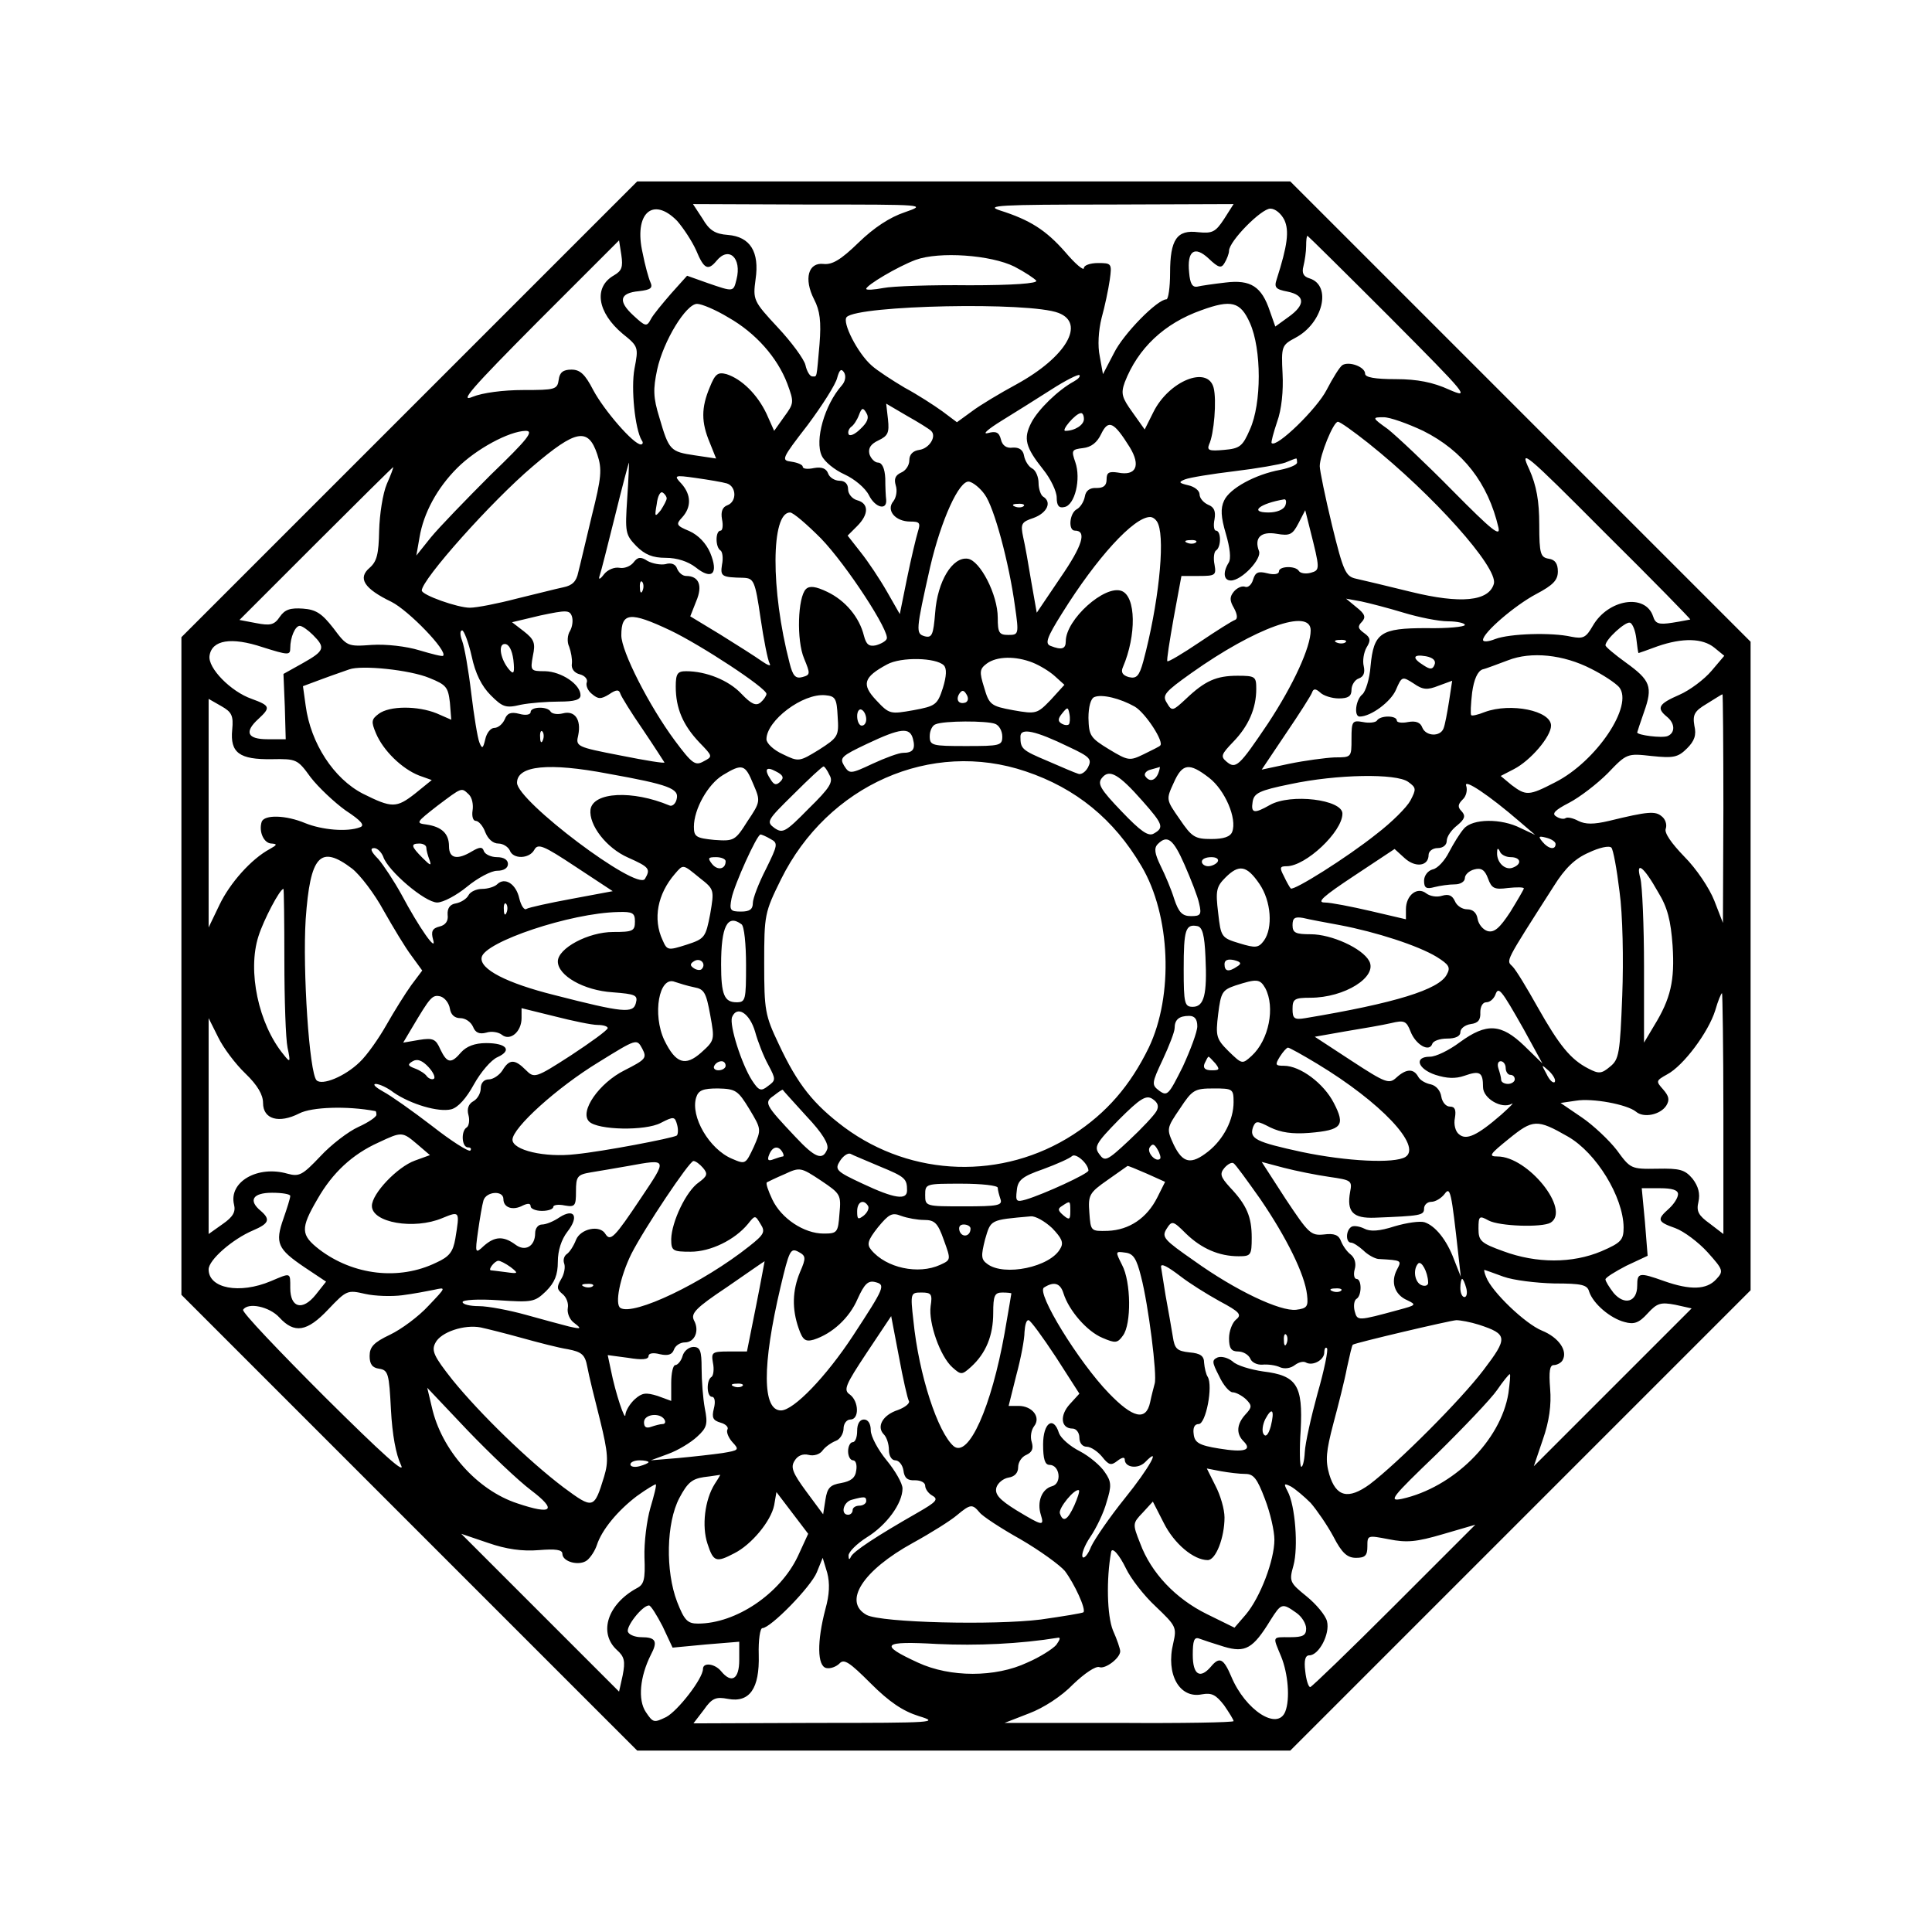 <?xml version="1.0" encoding="UTF-8" standalone="yes"?>
<svg version="1.0" xmlns="http://www.w3.org/2000/svg" width="100mm" height="100mm" viewBox="0 0 426 426" preserveAspectRatio="xMidYMid meet">
  <g transform="translate(0,426) scale(0.1,-0.1)" fill="#000000" stroke="none">
    <path d="M902 3357 l-502 -502 0 -725 0 -725 503 -503 502 -502 720 0 720 0
508 508 507 507 0 715 0 715 -508 508 -507 507 -720 0 -720 0 -503 -503z
m1093 435 c-33 -11 -68 -34 -102 -67 -39 -38 -58 -49 -77 -47 -34 4 -44 -33
-21 -78 13 -25 16 -49 12 -99 -7 -78 -5 -71 -16 -71 -5 0 -12 11 -15 25 -3 13
-31 51 -61 83 -54 58 -55 61 -49 106 9 61 -12 94 -61 98 -28 2 -41 10 -56 36
l-21 32 259 -1 c254 0 257 0 208 -17z m704 -15 c-19 -29 -26 -32 -57 -29 -47
6 -62 -16 -62 -90 0 -32 -4 -58 -8 -58 -20 0 -95 -76 -116 -119 l-24 -46 -7
39 c-5 23 -3 57 4 85 7 25 15 63 18 84 5 36 4 37 -26 37 -17 0 -31 -5 -31 -11
0 -7 -19 9 -41 35 -43 49 -78 71 -144 92 -34 11 -1 13 238 13 l277 1 -21 -33z
m-1206 -4 c14 -16 33 -45 42 -65 17 -41 26 -46 45 -23 27 33 56 6 44 -41 -7
-28 -6 -28 -64 -8 l-45 16 -35 -39 c-19 -22 -40 -47 -45 -57 -9 -17 -12 -16
-38 8 -35 32 -31 50 12 54 26 3 31 7 25 20 -4 9 -12 38 -17 64 -20 87 22 126
76 71z m1339 2 c11 -24 7 -56 -17 -131 -6 -18 -2 -22 24 -27 39 -8 40 -29 2
-56 l-29 -21 -12 34 c-18 54 -42 70 -98 63 -26 -3 -54 -7 -62 -9 -11 -2 -16 7
-18 31 -5 48 12 60 43 31 22 -21 28 -22 35 -10 5 8 10 21 10 27 0 21 71 93 91
93 11 0 24 -11 31 -25z m233 -215 c171 -172 178 -180 130 -159 -35 16 -70 23
-117 23 -47 0 -68 4 -68 12 0 15 -35 28 -50 19 -6 -4 -21 -28 -35 -55 -21 -41
-110 -128 -121 -117 -2 1 4 23 12 47 10 27 14 69 12 106 -3 60 -2 63 28 79 61
32 81 115 32 131 -14 4 -18 12 -14 27 3 12 6 32 6 45 0 12 1 22 3 22 1 0 83
-81 182 -180z m-1711 93 c-46 -26 -37 -82 19 -129 35 -28 35 -30 26 -77 -8
-43 1 -133 16 -158 4 -5 2 -9 -2 -9 -16 0 -81 75 -105 120 -18 35 -29 45 -48
45 -18 0 -26 -6 -28 -22 -3 -22 -8 -23 -78 -23 -44 0 -90 -6 -112 -15 -30 -13
-3 18 143 165 l180 180 5 -32 c4 -27 1 -35 -16 -45z m883 19 c23 -12 44 -26
48 -31 3 -6 -52 -10 -147 -10 -84 1 -170 -2 -190 -6 -21 -4 -38 -5 -38 -2 0 8
69 49 109 64 52 19 166 11 218 -15z m-631 -112 c60 -34 108 -88 130 -146 15
-41 15 -43 -7 -73 l-22 -31 -17 38 c-20 42 -54 76 -88 87 -19 5 -25 1 -37 -29
-19 -45 -19 -77 0 -122 l14 -35 -47 7 c-54 8 -57 11 -78 83 -14 45 -14 63 -5
106 14 64 64 145 88 145 10 0 41 -13 69 -30z m728 10 c60 -23 17 -97 -92 -157
-37 -20 -82 -47 -99 -60 l-33 -24 -32 24 c-18 13 -55 37 -83 52 -27 16 -61 38
-73 49 -31 27 -66 96 -55 107 26 26 403 34 467 9z m422 -22 c26 -58 26 -178 0
-235 -16 -37 -22 -42 -57 -45 -33 -3 -38 -1 -33 12 11 23 17 98 10 125 -13 50
-99 15 -133 -54 l-19 -38 -27 38 c-23 32 -26 41 -17 66 29 75 87 130 169 159
66 24 86 19 107 -28z m-900 -138 c-38 -43 -60 -121 -44 -155 6 -13 28 -31 50
-41 22 -10 46 -30 54 -46 14 -28 40 -34 38 -10 -1 7 -2 28 -2 47 -1 22 -7 35
-16 35 -7 0 -16 9 -19 19 -3 13 3 22 20 30 21 10 24 17 21 46 l-4 35 46 -27
c25 -14 49 -29 53 -33 13 -12 -4 -39 -26 -42 -14 -2 -22 -10 -22 -23 0 -11 -8
-23 -18 -27 -13 -6 -16 -14 -12 -28 4 -12 1 -27 -5 -35 -17 -20 4 -45 37 -45
21 0 23 -3 17 -22 -4 -13 -15 -59 -24 -103 l-16 -79 -28 49 c-16 28 -42 67
-58 87 l-29 37 21 21 c26 26 26 50 0 57 -11 3 -20 14 -20 24 0 12 -7 19 -19
19 -10 0 -22 7 -25 16 -4 11 -14 15 -31 12 -14 -3 -25 -2 -25 3 0 4 -11 9 -25
11 -23 3 -22 6 36 81 32 43 62 90 65 104 5 18 9 21 15 12 5 -8 3 -20 -5 -29z
m512 9 c-35 -19 -79 -62 -94 -91 -18 -35 -13 -54 26 -103 17 -21 30 -49 30
-62 0 -18 5 -24 17 -21 23 4 37 62 24 99 -9 26 -8 28 17 31 18 2 31 12 40 31
16 33 28 27 63 -29 25 -41 14 -64 -26 -56 -20 3 -25 0 -25 -15 0 -14 -7 -19
-22 -19 -15 1 -24 -6 -26 -19 -2 -11 -10 -24 -18 -28 -16 -9 -19 -47 -4 -47
27 0 17 -33 -32 -104 l-52 -77 -12 68 c-6 37 -14 82 -18 99 -6 29 -4 33 23 42
30 11 41 35 21 47 -5 3 -10 17 -10 30 0 13 -6 28 -14 32 -8 4 -16 17 -18 28
-2 13 -11 19 -25 18 -14 -2 -23 5 -26 18 -4 16 -11 19 -29 14 -13 -3 1 9 30
27 29 18 79 49 110 69 31 20 59 34 62 32 3 -3 -3 -9 -12 -14z m-471 -105 c-12
-12 -24 -17 -26 -11 -2 5 1 12 6 16 5 3 13 15 17 26 6 16 9 17 16 5 7 -11 3
-21 -13 -36z m493 22 c0 -13 -20 -26 -41 -26 -10 0 22 38 34 39 4 1 7 -5 7
-13z m748 -26 c88 -44 143 -115 166 -213 5 -22 -14 -7 -101 81 -59 60 -124
121 -143 136 -35 25 -35 26 -9 26 14 0 53 -14 87 -30z m-121 -27 c143 -114
286 -274 277 -310 -11 -39 -73 -45 -183 -18 -53 13 -107 26 -121 29 -23 5 -28
16 -53 118 -15 62 -27 121 -27 130 0 24 30 98 40 98 5 0 34 -21 67 -47z
m-1935 -70 c-54 -54 -114 -116 -132 -138 l-32 -40 7 40 c9 54 39 109 83 153
42 42 114 81 151 82 19 0 5 -18 -77 -97z m235 45 c11 -33 9 -51 -12 -135 -13
-54 -26 -110 -30 -125 -4 -20 -13 -29 -33 -33 -15 -3 -61 -15 -103 -25 -42
-11 -88 -20 -103 -20 -27 0 -106 28 -106 38 0 24 153 196 245 274 95 81 122
86 142 26z m2410 -364 c-1 0 -19 -4 -39 -7 -31 -5 -38 -2 -43 14 -17 51 -99
38 -133 -21 -15 -26 -21 -29 -47 -24 -44 10 -136 7 -168 -5 -15 -6 -27 -7 -27
-2 0 16 70 76 117 101 38 20 48 31 48 50 0 17 -6 26 -20 28 -18 3 -21 10 -21
75 0 52 -6 86 -22 122 -22 47 -12 40 167 -140 105 -104 189 -190 188 -191z
m-867 346 c0 -5 -17 -12 -37 -16 -55 -10 -112 -41 -124 -68 -8 -17 -7 -36 4
-73 9 -31 12 -55 6 -64 -13 -21 -11 -39 5 -39 24 0 69 48 62 65 -11 29 4 44
39 38 29 -5 35 -2 48 23 l15 29 10 -40 c23 -91 23 -92 2 -98 -11 -3 -23 -1
-26 4 -7 12 -44 11 -44 -1 0 -6 -11 -8 -26 -4 -20 5 -26 2 -31 -14 -3 -11 -11
-18 -17 -16 -7 3 -18 -2 -25 -10 -10 -12 -10 -20 0 -37 8 -15 8 -24 2 -26 -6
-2 -41 -24 -78 -49 -37 -25 -69 -44 -71 -42 -2 2 5 45 14 96 l17 92 39 0 c36
0 38 2 34 25 -3 14 -1 28 3 31 12 7 12 44 0 44 -4 0 -6 11 -3 25 3 18 -1 27
-14 32 -11 5 -19 15 -19 23 0 8 -11 17 -25 20 -21 5 -22 7 -7 13 10 4 59 12
109 18 50 6 101 15 112 19 12 5 22 9 24 9 1 1 2 -3 2 -9z m-1477 -79 c-5 -75
-4 -80 20 -105 19 -19 36 -26 65 -26 25 0 49 -8 66 -21 36 -29 51 -14 32 32
-9 21 -26 39 -46 48 -29 12 -30 15 -16 30 21 23 20 50 -1 74 -18 19 -17 20 32
13 28 -4 58 -9 68 -12 21 -7 22 -40 1 -48 -11 -4 -15 -14 -12 -31 3 -14 1 -25
-3 -25 -12 0 -12 -37 0 -44 4 -3 6 -17 3 -31 -4 -26 -1 -28 47 -29 23 -1 26
-6 38 -89 7 -48 16 -93 20 -100 4 -7 -4 -4 -17 5 -14 10 -55 36 -92 59 l-66
40 13 33 c15 35 6 56 -22 56 -8 0 -16 7 -20 16 -3 10 -13 14 -26 10 -10 -2
-28 1 -39 7 -15 10 -22 9 -31 -3 -7 -9 -21 -14 -31 -12 -11 2 -26 -4 -34 -14
-9 -12 -13 -13 -10 -4 3 8 18 68 34 132 16 65 30 118 31 118 0 0 -1 -36 -4
-79z m-530 32 c-9 -21 -16 -67 -17 -103 -1 -52 -5 -68 -21 -82 -27 -23 -12
-46 48 -75 38 -19 125 -109 114 -119 -2 -2 -25 4 -52 12 -29 9 -74 14 -105 12
-54 -4 -55 -3 -85 37 -25 32 -38 41 -67 43 -28 2 -40 -2 -51 -18 -12 -18 -21
-20 -52 -14 l-37 7 168 168 c93 93 170 169 171 169 1 0 -5 -17 -14 -37z m1318
-23 c21 -28 54 -151 67 -247 9 -62 8 -63 -15 -63 -20 0 -23 5 -23 38 0 51 -39
126 -66 130 -34 5 -67 -50 -72 -119 -4 -49 -7 -56 -23 -52 -20 6 -20 11 12
153 24 103 64 192 86 188 9 -2 24 -14 34 -28z m-701 -9 c0 -4 -6 -15 -13 -26
-13 -16 -14 -15 -9 13 2 18 8 29 13 26 5 -3 9 -9 9 -13z m1364 -16 c-4 -9 -19
-15 -37 -15 -44 0 -19 20 35 29 4 0 5 -6 2 -14z m-577 -1 c-3 -3 -12 -4 -19
-1 -8 3 -5 6 6 6 11 1 17 -2 13 -5z m-447 -71 c57 -59 154 -208 145 -222 -2
-5 -13 -11 -24 -14 -15 -3 -21 2 -26 21 -10 41 -41 78 -81 97 -25 12 -39 14
-47 6 -18 -18 -21 -113 -4 -153 14 -34 14 -36 -4 -41 -15 -4 -21 3 -28 31 -42
162 -41 332 1 332 7 0 37 -26 68 -57z m744 31 c15 -39 0 -179 -33 -302 -9 -33
-15 -39 -32 -35 -14 4 -18 11 -13 22 30 70 29 156 -3 168 -37 14 -123 -63
-123 -111 0 -17 -9 -20 -34 -10 -12 5 -8 18 26 72 76 122 158 212 194 212 7 0
15 -7 18 -16z m83 -40 c-3 -3 -12 -4 -19 -1 -8 3 -5 6 6 6 11 1 17 -2 13 -5z
m-1220 -106 c-3 -8 -6 -5 -6 6 -1 11 2 17 5 13 3 -3 4 -12 1 -19z m1678 -49
c33 -10 77 -19 98 -19 20 0 37 -4 37 -8 0 -4 -38 -8 -85 -7 -101 0 -116 -10
-123 -84 -2 -28 -11 -56 -18 -62 -15 -12 -19 -49 -6 -49 25 0 69 33 80 59 13
30 14 30 39 14 20 -14 30 -15 55 -5 l30 11 -7 -46 c-4 -25 -9 -52 -12 -59 -7
-19 -39 -18 -47 2 -4 11 -14 15 -31 12 -14 -3 -25 -1 -25 3 0 12 -37 12 -44 0
-3 -4 -17 -6 -31 -3 -23 4 -25 2 -25 -37 0 -41 0 -41 -37 -41 -21 -1 -66 -7
-100 -14 l-61 -13 53 79 c30 44 56 85 58 91 3 9 8 9 18 0 7 -7 26 -13 41 -13
21 0 28 5 28 19 0 10 7 22 16 25 11 4 14 13 11 27 -3 12 0 30 6 41 10 16 9 22
-5 32 -14 10 -15 15 -5 25 9 10 7 17 -12 32 l-23 19 33 -6 c19 -4 61 -15 94
-25z m-1838 -40 c-6 -9 -7 -25 -2 -35 4 -11 7 -27 6 -37 -2 -11 5 -21 18 -24
11 -3 17 -11 15 -17 -3 -7 2 -19 11 -26 14 -12 20 -12 38 -1 16 11 22 11 25 1
2 -6 24 -42 49 -78 25 -37 46 -70 48 -73 2 -3 -41 4 -96 15 -98 19 -100 20
-94 45 7 35 -8 55 -34 48 -12 -3 -24 -1 -27 4 -7 12 -44 11 -44 -1 0 -6 -11
-8 -25 -4 -19 5 -27 1 -32 -12 -5 -11 -15 -19 -23 -19 -8 0 -17 -11 -20 -25
-5 -21 -7 -22 -13 -7 -4 10 -12 59 -18 109 -6 51 -15 102 -20 115 -5 13 -5 23
0 23 4 0 14 -26 21 -57 8 -38 22 -66 42 -86 26 -26 33 -29 66 -21 20 4 58 7
85 7 34 0 47 4 47 14 0 24 -42 52 -78 53 -32 0 -33 1 -27 34 6 28 3 36 -20 54
l-26 20 63 15 c57 12 64 12 69 -2 3 -9 1 -23 -4 -32z m221 1 c67 -32 212 -127
212 -140 0 -4 -6 -13 -13 -19 -10 -8 -20 -4 -42 19 -28 30 -78 50 -122 50 -19
0 -23 -5 -23 -34 0 -48 16 -85 52 -123 30 -31 30 -31 9 -42 -18 -10 -25 -5
-63 46 -57 77 -118 197 -118 232 0 51 19 53 108 11z m1412 0 c0 -37 -38 -120
-94 -205 -64 -95 -71 -102 -92 -84 -13 11 -11 16 15 43 34 35 51 74 51 117 0
27 -2 29 -41 29 -47 0 -72 -11 -114 -51 -29 -27 -31 -28 -42 -9 -11 17 -5 24
54 66 141 100 263 144 263 94z m718 -18 c2 -18 4 -32 5 -32 1 0 20 7 42 15 55
19 99 18 125 -3 l22 -18 -28 -33 c-16 -19 -48 -43 -71 -53 -46 -20 -51 -29
-28 -48 19 -15 19 -36 2 -43 -12 -5 -67 2 -67 8 0 1 7 22 15 45 20 56 14 70
-40 109 -25 18 -45 35 -45 38 0 13 44 53 54 50 6 -2 12 -18 14 -35z m-2918 8
c28 -28 26 -35 -22 -62 l-43 -24 3 -72 2 -72 -40 0 c-45 0 -52 16 -20 45 27
25 26 29 -15 44 -46 16 -97 68 -93 95 5 35 48 42 117 19 57 -18 61 -18 61 -2
0 24 11 49 21 49 5 0 18 -9 29 -20z m2277 -16 c-3 -3 -12 -4 -19 -1 -8 3 -5 6
6 6 11 1 17 -2 13 -5z m-1835 -39 c3 -28 1 -33 -8 -23 -20 22 -27 58 -11 58 9
0 16 -13 19 -35z m2031 -11 c-4 -10 -9 -11 -24 -1 -26 16 -24 25 5 20 16 -3
23 -10 19 -19z m346 -9 c26 -13 53 -31 61 -40 33 -40 -50 -164 -141 -210 -58
-30 -64 -30 -96 -6 l-24 20 29 15 c37 19 82 72 82 96 0 33 -89 51 -146 30 -15
-6 -28 -9 -30 -7 -2 2 -1 24 2 50 4 29 12 47 23 51 9 2 34 12 56 20 51 20 122
13 184 -19z m-1428 8 c7 -7 6 -24 -2 -50 -12 -37 -16 -40 -65 -49 -51 -9 -53
-9 -82 22 -33 35 -28 51 24 79 31 17 108 15 125 -2z m196 6 c15 -6 37 -19 49
-30 l21 -19 -30 -33 c-30 -31 -32 -32 -83 -23 -49 9 -53 12 -64 50 -11 35 -10
41 6 53 22 16 63 17 101 2z m-1330 -34 c37 -15 41 -20 45 -54 l3 -38 -32 14
c-42 17 -104 17 -128 -1 -16 -12 -17 -17 -6 -43 16 -38 57 -78 95 -93 l28 -10
-37 -30 c-41 -32 -51 -32 -115 0 -64 33 -115 111 -126 194 l-6 43 43 16 c24 9
51 18 59 21 27 10 134 -1 177 -19z m1182 -54 c-15 -5 -22 6 -14 19 6 9 10 9
16 -1 5 -8 4 -15 -2 -18z m-282 -31 c3 -43 1 -46 -41 -73 -44 -27 -45 -27 -80
-10 -20 9 -36 24 -36 33 0 41 80 102 130 97 22 -2 25 -7 27 -47z m655 22 c24
-14 66 -79 56 -86 -1 -2 -18 -10 -36 -19 -31 -15 -34 -15 -77 11 -41 25 -44
30 -45 69 0 24 5 43 13 46 17 7 57 -3 89 -21z m1298 -224 l-1 -253 -19 49
c-11 28 -40 71 -66 97 -29 30 -45 53 -41 62 3 9 -1 21 -9 27 -14 12 -30 11
-116 -10 -34 -8 -52 -8 -68 0 -11 6 -24 9 -28 6 -4 -3 -14 -1 -21 4 -10 6 -2
14 29 30 23 12 61 41 85 65 42 44 43 44 97 38 48 -5 58 -3 78 17 16 16 21 29
16 50 -4 24 0 32 27 48 18 11 33 21 35 21 1 1 2 -113 2 -251z m-3288 173 c-5
-51 16 -66 87 -65 55 1 57 0 86 -40 17 -22 52 -55 77 -73 35 -23 43 -33 32
-37 -28 -11 -84 -6 -121 9 -43 18 -90 19 -96 3 -7 -22 5 -48 22 -48 13 -1 12
-3 -4 -12 -41 -22 -88 -75 -111 -123 l-24 -50 0 252 0 252 28 -16 c23 -13 27
-21 24 -52z m1398 23 c0 -8 -4 -14 -10 -14 -5 0 -10 9 -10 21 0 11 5 17 10 14
6 -3 10 -13 10 -21z m447 -11 c-3 -3 -11 -2 -17 2 -8 5 -7 11 2 22 12 15 13
14 16 -1 2 -10 1 -20 -1 -23z m-163 1 c9 -3 16 -16 16 -28 0 -20 -5 -21 -80
-21 -75 0 -80 1 -80 22 0 12 6 24 13 26 18 8 113 8 131 1z m-997 -36 c-3 -8
-6 -5 -6 6 -1 11 2 17 5 13 3 -3 4 -12 1 -19z m816 3 c6 -23 0 -31 -22 -31 -9
0 -39 -11 -67 -24 -49 -23 -51 -23 -63 -4 -10 17 -6 21 51 48 74 35 94 37 101
11z m344 -18 c47 -22 51 -27 42 -45 -6 -11 -16 -17 -22 -14 -7 2 -37 15 -67
28 -57 24 -60 27 -60 54 0 20 33 13 107 -23z m-95 -54 c110 -37 194 -105 255
-209 64 -108 71 -285 16 -400 -41 -84 -93 -144 -167 -192 -155 -100 -355 -94
-504 16 -68 51 -103 94 -145 184 -30 63 -32 74 -32 178 0 107 1 112 37 185
103 208 331 309 540 238z m-921 -5 c134 -24 157 -33 151 -56 -2 -10 -10 -17
-16 -14 -81 34 -168 30 -174 -9 -4 -34 35 -85 83 -106 47 -21 50 -25 37 -47
-18 -27 -282 172 -282 212 0 38 70 45 201 20z m320 -23 c16 -37 16 -39 -13
-82 -27 -43 -30 -44 -73 -41 -40 4 -45 7 -45 29 0 39 31 94 64 114 43 26 49
24 67 -20z m60 6 c-9 -9 -14 -8 -21 3 -16 24 -11 31 11 19 16 -8 18 -14 10
-22z m108 14 c9 -15 1 -28 -46 -74 -51 -52 -57 -55 -75 -43 -19 14 -17 17 42
75 34 34 63 61 66 61 2 0 8 -8 13 -19z m725 4 c-7 -17 -20 -20 -29 -6 -3 5 3
12 12 14 10 3 19 5 20 6 1 0 0 -6 -3 -14z m112 -10 c35 -27 62 -90 51 -119 -4
-11 -19 -16 -46 -16 -36 0 -43 4 -70 44 -30 43 -30 43 -13 80 19 43 34 45 78
11z m-147 -51 c46 -52 48 -59 25 -72 -12 -7 -29 5 -71 49 -47 49 -54 61 -43
74 16 20 37 8 89 -51z m586 42 c18 -13 18 -16 5 -41 -8 -15 -41 -48 -75 -74
-65 -52 -183 -126 -189 -120 -2 2 -9 14 -15 27 -10 19 -9 22 6 22 42 0 123 76
123 116 0 31 -114 45 -160 19 -35 -20 -42 -18 -38 7 3 19 14 25 83 39 103 22
234 24 260 5z m245 -87 l35 -30 -32 15 c-43 22 -106 21 -125 -1 -9 -10 -23
-33 -33 -52 -9 -18 -25 -36 -36 -38 -11 -3 -19 -14 -19 -25 0 -16 5 -19 23
-14 12 3 32 6 45 6 12 0 22 6 22 14 0 7 9 16 21 19 15 4 23 -1 30 -20 8 -22
14 -25 44 -21 19 2 35 2 35 -1 0 -2 -14 -26 -30 -52 -23 -35 -35 -46 -50 -42
-10 3 -20 15 -22 27 -2 13 -10 21 -23 21 -11 0 -23 8 -27 18 -6 13 -14 16 -28
12 -12 -4 -27 -1 -35 5 -20 16 -45 -4 -45 -35 l0 -22 -77 18 c-43 10 -89 19
-102 19 -19 0 -3 14 65 59 l89 59 22 -20 c24 -22 53 -18 53 7 0 8 9 15 20 15
12 0 20 7 20 16 0 9 10 24 23 34 17 14 19 21 10 31 -9 9 -9 15 2 26 8 7 11 21
8 30 -7 18 51 -21 117 -78z m-2316 59 c7 -7 10 -22 8 -35 -2 -13 1 -23 7 -23
6 0 16 -11 21 -25 6 -15 17 -25 29 -25 10 0 21 -7 25 -15 7 -20 43 -19 54 1 8
15 20 10 91 -37 l82 -54 -91 -17 c-49 -9 -94 -19 -99 -22 -5 -4 -12 7 -16 23
-7 32 -32 48 -49 31 -5 -5 -20 -10 -33 -10 -12 0 -26 -6 -30 -14 -4 -8 -17
-16 -28 -18 -13 -2 -19 -11 -18 -25 2 -14 -5 -23 -18 -26 -16 -4 -19 -11 -14
-29 9 -30 -30 25 -70 100 -16 29 -39 64 -51 78 -16 16 -19 24 -9 24 7 0 16 -9
20 -19 10 -31 92 -101 119 -101 13 0 43 16 66 35 23 19 53 35 66 35 15 0 24 6
24 15 0 9 -9 15 -24 15 -13 0 -26 6 -29 13 -3 10 -9 10 -26 0 -33 -20 -51 -16
-51 11 0 28 -16 43 -50 48 -24 3 -22 5 24 41 56 42 53 41 70 25z m665 -98 c17
-9 16 -13 -10 -66 -16 -31 -29 -65 -29 -75 0 -14 -7 -19 -26 -19 -24 0 -26 3
-21 29 6 30 56 141 64 141 2 0 12 -4 22 -10z m1731 -11 c0 -14 -16 -11 -29 5
-10 12 -8 13 8 9 12 -3 21 -9 21 -14z m-818 -46 c14 -32 29 -70 32 -85 6 -25
3 -28 -18 -28 -19 0 -27 8 -37 38 -6 20 -20 53 -30 73 -13 27 -15 39 -6 48 21
21 34 11 59 -46z m-1672 38 c0 -5 3 -17 7 -27 5 -14 2 -13 -15 4 -26 26 -27
32 -7 32 8 0 15 -4 15 -9z m2631 -97 c7 -50 9 -150 6 -229 -5 -128 -7 -141
-27 -157 -19 -16 -25 -16 -48 -4 -39 20 -64 51 -112 136 -23 41 -47 81 -55 89
-14 14 -19 5 91 177 25 40 47 61 77 74 23 11 45 16 50 11 4 -4 12 -47 18 -97z
m-240 76 c22 0 26 -15 5 -23 -17 -7 -36 11 -35 33 0 10 2 11 6 3 2 -7 13 -13
24 -13z m-2555 -25 c18 -14 50 -56 70 -93 21 -37 48 -82 61 -99 l24 -33 -24
-32 c-13 -18 -38 -58 -55 -88 -17 -30 -43 -67 -59 -82 -33 -32 -83 -52 -95
-40 -16 16 -31 243 -24 355 10 141 32 165 102 112z m824 16 c0 -18 -18 -21
-30 -6 -10 13 -9 15 9 15 11 0 21 -4 21 -9z m1085 -1 c-3 -5 -13 -10 -21 -10
-8 0 -14 5 -14 10 0 6 9 10 21 10 11 0 17 -4 14 -10z m-1142 -36 c32 -25 32
-26 23 -79 -10 -52 -12 -55 -52 -68 -41 -13 -43 -13 -53 10 -22 47 -11 102 27
146 19 22 17 22 55 -9z m1234 -13 c26 -38 30 -97 10 -125 -12 -16 -18 -17 -54
-6 -40 12 -41 14 -47 67 -6 49 -4 58 16 78 30 30 47 27 75 -14z m879 -18 c21
-34 28 -63 32 -118 5 -77 -4 -117 -41 -177 l-22 -37 0 167 c0 92 -4 180 -8
195 -11 40 7 27 39 -30z m-3029 -150 c0 -87 3 -174 7 -193 7 -33 6 -34 -9 -15
-55 67 -80 184 -55 261 11 35 47 104 55 104 1 0 2 -71 2 -157z m490 105 c-3
-8 -6 -5 -6 6 -1 11 2 17 5 13 3 -3 4 -12 1 -19z m283 -20 c0 -21 -5 -23 -48
-23 -55 0 -122 -36 -122 -65 0 -31 57 -64 121 -68 50 -4 56 -6 51 -24 -6 -23
-28 -21 -180 18 -104 26 -165 57 -160 83 6 34 196 98 301 100 32 1 37 -2 37
-21z m1555 -8 c79 -15 172 -45 213 -70 27 -17 31 -23 22 -39 -17 -33 -114 -63
-312 -96 -24 -4 -28 -1 -28 20 0 22 4 25 39 25 76 0 149 46 130 81 -15 28 -83
59 -129 59 -33 0 -40 3 -40 20 0 16 5 19 23 16 12 -3 49 -10 82 -16z m-1320 2
c6 -4 10 -44 10 -90 0 -77 -1 -82 -21 -82 -27 0 -34 17 -34 83 0 85 14 112 45
89z m1023 -72 c4 -83 -3 -110 -28 -110 -18 0 -20 7 -20 83 0 87 4 100 30 95
11 -2 16 -19 18 -68z m-1111 -27 c-3 -3 -11 -2 -17 2 -9 6 -9 10 1 16 14 8 27
-7 16 -18z m1181 6 c-19 -13 -28 -11 -28 5 0 9 7 12 21 9 16 -4 17 -8 7 -14z
m-1197 -46 c22 -4 26 -12 35 -61 10 -55 10 -56 -20 -83 -35 -31 -56 -24 -81
27 -27 57 -12 143 23 129 9 -3 28 -9 43 -12z m1259 -2 c22 -42 8 -114 -30
-149 -21 -19 -21 -19 -51 10 -27 27 -29 33 -23 82 6 48 9 53 38 63 47 15 54
15 66 -6z m570 -91 l41 -75 -40 39 c-51 49 -83 51 -142 8 -24 -18 -53 -32 -66
-32 -36 0 -27 -27 12 -40 25 -8 44 -9 64 -2 34 12 41 8 41 -25 0 -25 41 -49
63 -37 7 4 -4 -7 -23 -24 -53 -46 -77 -57 -93 -43 -8 6 -12 22 -9 36 3 18 0
25 -11 25 -9 0 -17 10 -19 22 -2 13 -11 24 -23 27 -11 2 -24 9 -28 17 -10 18
-26 18 -48 -2 -16 -15 -24 -12 -99 37 l-81 53 68 12 c37 6 83 14 100 18 29 7
34 5 43 -18 11 -29 41 -47 48 -28 2 7 17 12 33 12 18 0 29 5 29 14 0 8 10 16
23 18 16 2 22 9 21 26 0 12 5 22 13 22 8 0 16 7 20 16 7 20 12 14 63 -76z
m-2368 46 c2 -13 10 -21 23 -21 11 0 23 -8 28 -19 5 -13 14 -17 29 -13 12 4
28 1 35 -5 18 -14 43 7 43 37 l0 22 73 -18 c39 -10 82 -19 95 -19 12 0 22 -3
22 -7 -1 -5 -37 -31 -81 -60 -79 -51 -81 -51 -100 -32 -24 24 -36 24 -51 -1
-7 -11 -21 -20 -30 -20 -11 0 -18 -8 -18 -20 0 -10 -7 -23 -16 -28 -11 -6 -15
-17 -11 -31 3 -11 1 -24 -4 -27 -13 -8 -11 -44 3 -44 6 0 8 -3 5 -7 -4 -3 -42
21 -84 54 -43 33 -91 67 -108 76 -16 9 -24 16 -17 17 8 0 26 -8 40 -19 38 -26
99 -44 127 -37 15 4 33 24 50 55 15 27 38 54 52 60 33 15 20 31 -25 31 -25 0
-43 -7 -55 -20 -22 -26 -31 -25 -46 6 -10 23 -16 26 -47 21 l-35 -6 19 32 c41
69 45 74 63 70 10 -3 19 -15 21 -27z m2808 -231 l0 -266 -30 23 c-25 18 -30
27 -25 48 4 18 0 34 -13 51 -17 20 -28 23 -78 22 -58 -1 -59 0 -89 41 -17 22
-52 55 -77 72 l-47 32 34 5 c36 6 112 -8 132 -24 17 -15 54 -7 67 13 8 13 6
21 -7 36 -16 18 -16 19 9 33 36 19 91 93 106 141 6 21 13 38 15 38 1 0 3 -119
3 -265z m-2135 180 c6 -22 19 -55 29 -73 17 -32 17 -34 -1 -47 -15 -12 -20
-10 -35 13 -23 36 -50 121 -44 139 11 27 39 9 51 -32z m975 12 c0 -12 -15 -52
-32 -89 -31 -62 -34 -66 -52 -53 -17 13 -17 16 8 69 14 30 26 61 26 69 0 19
10 27 32 27 12 0 18 -7 18 -23z m-2099 -104 c27 -26 39 -47 39 -65 0 -36 35
-46 80 -23 27 14 105 17 168 5 1 0 2 -4 2 -8 0 -5 -18 -17 -40 -27 -22 -10
-60 -39 -84 -65 -39 -41 -46 -45 -72 -38 -66 19 -130 -18 -118 -68 4 -16 -2
-27 -25 -43 l-31 -22 0 238 0 238 21 -42 c11 -23 38 -59 60 -80z m836 7 c-56
-28 -100 -91 -78 -113 19 -19 124 -21 158 -3 29 15 31 14 36 -4 3 -11 2 -22
-1 -24 -11 -6 -162 -35 -223 -41 -68 -8 -139 9 -139 32 0 26 98 115 190 171
84 52 84 52 96 30 11 -21 8 -24 -39 -48z m1528 14 c139 -84 231 -181 194 -205
-24 -15 -129 -10 -229 11 -101 22 -116 29 -107 55 6 14 9 14 38 -1 23 -11 48
-15 86 -12 72 6 80 16 54 66 -22 43 -74 82 -110 82 -19 0 -20 2 -9 20 7 11 15
20 18 20 3 0 32 -16 65 -36z m-1949 -33 c-4 -2 -11 1 -15 6 -3 5 -15 13 -26
17 -16 6 -17 9 -5 16 10 6 21 2 35 -13 11 -12 16 -24 11 -26z m1724 34 c10
-13 9 -15 -8 -15 -15 0 -20 5 -16 15 4 8 7 15 9 15 1 0 8 -7 15 -15z m-1080
-5 c0 -5 -7 -10 -16 -10 -8 0 -12 5 -9 10 3 6 10 10 16 10 5 0 9 -4 9 -10z
m1720 -5 c0 -8 5 -15 10 -15 6 0 10 -4 10 -10 0 -5 -7 -10 -15 -10 -8 0 -15 4
-15 9 0 5 -3 16 -6 25 -3 9 -1 16 5 16 6 0 11 -7 11 -15z m108 -31 c-4 -3 -12
5 -18 18 -12 22 -12 22 6 6 10 -10 15 -20 12 -24z m-1776 -59 c27 -45 27 -45
10 -84 -18 -38 -18 -39 -48 -26 -50 21 -92 93 -79 135 5 16 15 20 48 20 39 -1
44 -4 69 -45z m126 -16 c36 -38 50 -62 46 -73 -10 -26 -27 -19 -70 27 -67 71
-70 76 -48 91 10 8 19 14 20 13 0 -1 24 -27 52 -58z m942 31 c0 -39 -22 -82
-56 -109 -38 -30 -56 -26 -76 15 -16 35 -16 36 14 80 27 41 32 44 74 44 42 0
44 -1 44 -30z m-170 -20 c-5 -9 -32 -38 -61 -65 -48 -45 -53 -47 -65 -30 -12
16 -8 24 43 76 47 47 60 55 74 46 12 -8 15 -16 9 -27z m907 -56 c63 -36 122
-133 123 -200 0 -28 -5 -34 -49 -53 -64 -27 -143 -27 -216 0 -50 18 -55 23
-55 50 0 28 2 29 22 18 24 -13 118 -16 137 -5 45 28 -50 146 -117 146 -21 0
-17 5 25 39 53 43 62 44 130 5z m-2537 -17 l28 -24 -33 -12 c-39 -14 -95 -73
-95 -100 0 -37 93 -53 155 -27 39 16 39 16 29 -45 -5 -29 -13 -40 -42 -53 -82
-40 -183 -28 -258 29 -41 32 -42 46 -4 111 33 58 77 99 135 125 51 24 52 24
85 -4z m1638 -32 c-9 -9 -30 14 -23 25 6 9 10 8 17 -4 6 -10 8 -19 6 -21z
m-833 15 c3 -5 4 -10 1 -10 -2 0 -12 -3 -20 -6 -12 -5 -15 -2 -10 10 7 18 20
21 29 6z m215 -32 c56 -23 60 -27 60 -53 0 -22 -28 -18 -98 15 -58 27 -62 31
-50 50 7 11 17 18 23 16 5 -3 35 -15 65 -28z m460 -9 c0 -7 -98 -52 -138 -64
-21 -6 -23 -4 -20 20 2 23 12 31 58 47 30 11 59 24 64 29 8 7 35 -16 36 -32z
m-987 -61 c-58 -87 -67 -96 -78 -79 -12 21 -55 12 -65 -13 -5 -13 -14 -27 -20
-31 -6 -4 -9 -13 -6 -21 3 -8 0 -24 -7 -35 -10 -17 -9 -22 3 -32 9 -7 14 -21
12 -31 -2 -11 4 -26 14 -33 17 -13 16 -14 -11 -8 -16 4 -60 16 -96 26 -36 10
-83 19 -103 19 -20 0 -36 4 -36 9 0 5 35 7 79 4 75 -5 80 -4 105 20 19 19 26
36 26 65 0 25 8 49 21 66 26 33 16 53 -17 32 -13 -9 -30 -16 -39 -16 -8 0 -15
-8 -15 -19 0 -29 -22 -42 -44 -25 -26 19 -45 18 -69 -3 -19 -18 -20 -17 -13
32 4 28 9 58 12 68 6 20 44 23 44 3 0 -19 21 -26 43 -14 11 5 17 5 17 -2 0 -5
11 -10 25 -10 14 0 25 4 25 9 0 4 11 6 25 3 23 -4 25 -1 25 31 0 33 3 37 33
42 17 3 55 9 82 14 88 16 87 17 28 -71z m137 67 c11 -13 10 -18 -9 -32 -28
-19 -60 -87 -61 -125 0 -26 3 -28 43 -28 44 0 97 26 126 61 16 20 16 20 28 0
11 -17 8 -23 -25 -49 -102 -81 -255 -154 -284 -136 -13 8 -1 68 24 119 29 57
128 205 137 205 5 0 14 -7 21 -15z m1229 -69 c58 -85 98 -166 103 -211 3 -26
0 -30 -24 -33 -35 -4 -133 42 -225 108 -66 46 -72 52 -61 70 12 19 14 19 43
-10 34 -33 73 -50 116 -50 27 0 29 2 29 41 0 46 -11 72 -48 111 -21 23 -23 30
-12 43 7 8 16 13 20 10 4 -2 30 -38 59 -79z m152 49 c48 -7 51 -8 46 -33 -8
-44 6 -59 55 -57 100 4 108 5 108 20 0 8 7 15 16 15 9 0 22 8 29 17 13 18 15
7 31 -137 l5 -45 -15 38 c-16 43 -41 74 -65 82 -10 3 -39 -1 -66 -9 -34 -11
-54 -12 -67 -5 -10 5 -23 7 -28 4 -13 -8 -13 -35 -1 -35 5 0 17 -8 27 -17 10
-10 25 -18 33 -19 53 -3 52 -3 41 -24 -14 -27 -5 -55 23 -67 21 -10 19 -11
-18 -21 -92 -25 -92 -25 -98 -3 -3 12 -1 24 4 27 12 7 12 44 0 44 -5 0 -7 10
-4 21 4 13 0 26 -9 33 -8 6 -17 19 -21 29 -5 14 -15 18 -38 15 -29 -3 -34 3
-84 78 l-53 82 49 -13 c27 -7 72 -16 100 -20z m-1080 -81 c-3 -42 -5 -44 -35
-44 -43 0 -93 33 -113 75 -9 19 -15 36 -12 38 2 1 20 10 39 18 34 16 36 15 80
-14 43 -29 45 -31 41 -73z m678 88 l40 -18 -17 -34 c-23 -46 -62 -72 -109 -74
-38 -1 -38 -1 -41 40 -3 39 0 44 40 72 24 17 44 31 44 31 1 1 20 -7 43 -17z
m-329 -31 c0 -5 3 -16 6 -25 5 -14 -6 -16 -80 -16 -85 0 -86 0 -86 25 0 25 1
25 80 25 44 0 80 -4 80 -9z m1500 -14 c0 -8 -9 -22 -20 -32 -27 -24 -26 -29
14 -43 19 -7 51 -31 71 -53 35 -39 36 -42 19 -60 -21 -23 -57 -24 -114 -4 -56
20 -60 19 -60 -10 0 -36 -28 -44 -52 -16 -10 13 -18 26 -18 30 0 4 21 17 46
30 l47 22 -6 75 -7 74 40 0 c27 0 40 -4 40 -13z m-3060 -4 c0 -5 -7 -27 -15
-50 -19 -54 -13 -67 46 -107 l48 -32 -23 -29 c-29 -36 -56 -29 -56 15 0 35 2
34 -43 15 -69 -29 -137 -16 -137 26 0 21 53 67 98 86 35 15 39 24 17 43 -28
23 -18 40 25 40 22 0 40 -3 40 -7z m1274 -22 c3 -5 -1 -14 -9 -21 -13 -10 -15
-9 -15 9 0 21 14 28 24 12z m446 -12 c0 -18 -2 -20 -15 -9 -13 11 -13 15 -3
21 18 12 18 12 18 -12z m-322 -19 c23 0 30 -7 43 -44 16 -44 16 -44 -8 -55
-48 -22 -119 -7 -152 33 -10 12 -8 21 15 50 24 29 31 33 51 25 14 -5 36 -9 51
-9z m282 -18 c21 -22 26 -32 18 -45 -22 -41 -124 -62 -161 -34 -14 10 -14 18
-5 54 13 44 10 43 101 51 10 1 31 -11 47 -26z m-180 -1 c0 -17 -18 -21 -24 -6
-3 9 0 15 9 15 8 0 15 -4 15 -9z m-376 -96 c-17 -41 -18 -81 -3 -124 9 -26 15
-30 33 -25 41 13 79 48 97 90 15 33 23 41 39 37 23 -6 21 -11 -49 -118 -59
-90 -131 -165 -159 -165 -41 0 -42 98 -1 272 19 80 22 87 39 78 17 -9 18 -13
4 -45z m752 -10 c16 -61 36 -218 30 -236 -2 -8 -7 -26 -10 -41 -9 -42 -38 -35
-91 20 -66 68 -161 222 -143 233 22 14 36 10 43 -13 12 -38 52 -84 86 -98 28
-12 33 -12 45 5 19 25 18 119 -2 156 -15 30 -15 30 7 27 18 -2 25 -13 35 -53z
m-1390 21 c18 -14 17 -15 -11 -11 -16 2 -31 4 -33 4 -6 2 9 21 17 21 4 0 16
-6 27 -14z m541 -86 l-20 -100 -40 0 c-37 0 -39 -2 -35 -25 3 -14 1 -28 -3
-31 -12 -7 -11 -44 1 -44 6 0 8 -11 4 -26 -5 -20 -2 -26 15 -31 11 -3 18 -10
15 -15 -3 -5 2 -18 11 -28 16 -17 14 -18 -22 -24 -21 -3 -65 -8 -98 -11 l-60
-5 38 14 c22 8 50 25 64 38 22 20 24 28 17 63 -4 22 -7 61 -7 88 0 38 -3 47
-18 47 -10 0 -21 -9 -24 -20 -3 -11 -11 -20 -16 -20 -5 0 -9 -18 -9 -39 l0
-40 -30 11 c-26 8 -34 7 -50 -7 -11 -10 -20 -25 -21 -34 0 -18 -22 47 -32 98
l-7 33 45 -6 c30 -5 45 -4 45 4 0 6 10 8 25 4 18 -4 27 -1 31 10 3 9 14 16 24
16 22 0 33 26 20 49 -7 15 4 27 73 73 45 31 82 57 83 57 0 1 -8 -44 -19 -99z
m1482 53 c1 -7 -6 -10 -14 -7 -16 6 -20 35 -8 48 7 7 21 -18 22 -41z m-545 12
c18 -14 56 -38 85 -54 45 -24 50 -30 36 -41 -8 -7 -15 -25 -15 -41 0 -22 5
-29 20 -29 11 0 23 -7 27 -16 3 -8 15 -14 27 -13 11 1 29 -1 39 -6 10 -4 23
-2 32 5 8 6 18 9 24 6 15 -9 41 5 41 22 0 8 3 13 6 9 3 -3 -6 -48 -21 -100
-14 -51 -27 -109 -28 -129 -1 -20 -5 -34 -8 -32 -3 2 -4 38 -1 81 5 98 -8 120
-83 129 -27 4 -58 13 -67 22 -10 8 -24 12 -33 9 -13 -6 -13 -10 3 -41 9 -20
23 -36 30 -36 7 0 20 -7 29 -15 14 -14 14 -18 -1 -34 -19 -21 -21 -42 -4 -59
20 -20 1 -25 -54 -16 -44 7 -54 13 -56 32 -2 14 2 22 11 22 16 0 32 84 20 104
-4 6 -7 20 -8 31 0 15 -8 21 -32 23 -28 3 -33 8 -37 35 -3 18 -10 59 -16 91
-5 33 -10 61 -10 63 0 8 14 1 44 -22z m711 0 c22 -8 72 -14 112 -15 61 0 73
-3 77 -18 9 -27 47 -59 78 -67 21 -6 32 -2 51 19 21 23 29 25 61 19 l36 -8
-174 -174 -174 -174 20 59 c14 40 19 76 16 112 -3 38 -1 52 8 52 7 0 16 5 19
10 13 21 -8 51 -45 66 -37 15 -111 86 -123 118 -4 9 -5 16 -4 16 1 0 20 -7 42
-15z m-82 -25 c3 -11 1 -20 -4 -20 -5 0 -9 9 -9 20 0 11 2 20 4 20 2 0 6 -9 9
-20z m-1926 4 c-3 -3 -12 -4 -19 -1 -8 3 -5 6 6 6 11 1 17 -2 13 -5z m-420
-20 c24 3 55 9 70 12 27 6 27 6 -12 -35 -22 -24 -60 -52 -85 -64 -36 -17 -45
-27 -45 -47 0 -18 6 -26 21 -28 20 -3 22 -11 26 -90 3 -56 11 -99 22 -122 12
-24 -42 25 -167 149 -102 102 -184 188 -181 193 11 17 58 7 80 -17 33 -36 61
-32 108 18 40 42 42 43 81 34 22 -5 59 -6 82 -3z m2070 10 c-3 -3 -12 -4 -19
-1 -8 3 -5 6 6 6 11 1 17 -2 13 -5z m-905 -34 c-5 -37 21 -111 48 -135 19 -17
21 -17 41 1 33 30 49 69 49 119 0 38 3 45 20 45 11 0 20 -1 20 -2 0 -2 -7 -41
-15 -88 -29 -162 -79 -275 -112 -249 -35 30 -77 157 -89 277 -7 61 -6 62 18
62 22 0 24 -4 20 -30z m-48 -209 c3 -5 -8 -14 -24 -20 -34 -11 -48 -37 -31
-54 6 -6 11 -21 11 -34 0 -13 6 -23 14 -23 8 0 16 -10 18 -22 2 -17 9 -23 26
-22 12 0 22 -5 22 -12 0 -7 7 -17 16 -22 14 -8 8 -14 -32 -37 -91 -52 -143
-86 -148 -98 -3 -7 -5 -6 -5 3 0 8 18 26 40 40 44 27 79 75 79 108 0 11 -16
39 -35 62 -19 23 -35 53 -35 66 0 15 -6 24 -15 24 -9 0 -15 -9 -15 -25 0 -14
-4 -25 -10 -25 -5 0 -10 -9 -10 -20 0 -11 5 -20 11 -20 6 0 9 -10 7 -22 -2
-17 -12 -24 -33 -28 -25 -4 -31 -11 -35 -37 l-5 -32 -37 50 c-31 42 -35 54
-26 68 7 12 19 16 31 13 11 -3 25 1 31 10 6 8 19 17 29 21 9 3 17 16 17 27 0
11 7 20 15 20 20 0 19 40 -1 55 -15 10 -10 21 37 92 l54 81 17 -89 c9 -49 19
-93 22 -98z m324 97 l52 -81 -21 -23 c-23 -25 -20 -54 6 -54 8 0 15 -9 15 -20
0 -12 7 -20 16 -20 9 0 24 -10 34 -22 15 -19 20 -20 34 -9 9 7 16 9 16 3 0
-18 29 -22 45 -6 37 38 10 -12 -45 -80 -33 -41 -66 -89 -74 -106 -7 -18 -16
-28 -19 -23 -3 5 4 25 17 44 13 19 30 54 36 77 11 35 11 45 -4 66 -9 14 -34
35 -55 46 -22 11 -42 29 -46 40 -12 39 -35 23 -35 -25 0 -32 4 -45 14 -45 23
0 28 -41 6 -47 -23 -6 -34 -35 -25 -63 8 -26 4 -25 -54 10 -37 23 -48 35 -44
50 3 10 15 20 27 22 13 2 21 10 21 23 0 11 8 23 18 27 13 6 16 14 12 28 -4 12
-1 27 5 35 16 20 -4 45 -34 45 l-22 0 17 68 c10 37 18 79 18 95 1 15 4 27 9
26 4 0 31 -37 60 -81z m933 71 c64 -21 64 -29 10 -100 -50 -66 -189 -205 -251
-252 -47 -34 -74 -28 -89 22 -9 31 -7 51 9 112 11 41 25 96 30 123 6 27 11 50
13 51 5 4 213 53 228 54 9 0 31 -4 50 -10z m-2111 -29 c36 -10 82 -22 102 -25
31 -6 38 -12 43 -39 3 -17 16 -70 28 -117 18 -73 19 -92 9 -125 -22 -72 -24
-72 -89 -24 -78 59 -184 162 -245 237 -42 53 -47 65 -38 82 12 24 64 41 100
34 14 -3 54 -13 90 -23z m1687 -12 c-3 -8 -6 -5 -6 6 -1 11 2 17 5 13 3 -3 4
-12 1 -19z m489 -110 c-17 -105 -122 -208 -235 -233 -30 -6 -24 2 77 99 60 59
120 122 133 141 13 19 26 35 28 35 2 0 0 -19 -3 -42z m-1689 16 c-3 -3 -12 -4
-19 -1 -8 3 -5 6 6 6 11 1 17 -2 13 -5z m-466 -230 c58 -44 47 -55 -30 -29
-89 29 -168 118 -189 213 l-10 42 89 -94 c49 -51 112 -111 140 -132z m1631
141 c-5 -18 -11 -25 -16 -17 -4 6 -2 21 4 33 15 28 21 20 12 -16z m-1337 15
c3 -5 2 -10 -4 -10 -5 0 -16 -3 -25 -6 -11 -4 -16 -1 -16 10 0 18 35 22 45 6z
m-35 -94 c0 -2 -9 -6 -20 -9 -11 -3 -20 -1 -20 4 0 5 9 9 20 9 11 0 20 -2 20
-4z m1316 -26 c18 0 26 -10 43 -55 12 -31 21 -71 21 -90 0 -45 -31 -127 -63
-165 l-25 -29 -61 30 c-69 34 -123 91 -147 156 -17 43 -17 44 6 68 l22 24 24
-47 c23 -46 66 -82 97 -82 18 0 37 50 37 94 0 18 -9 49 -20 70 l-19 38 31 -6
c17 -3 41 -6 54 -6z m-1170 -22 c-22 -35 -29 -93 -16 -132 13 -40 19 -42 59
-21 38 19 81 71 88 106 l5 29 35 -46 35 -46 -23 -50 c-39 -82 -136 -148 -220
-148 -23 0 -30 7 -46 48 -26 68 -24 174 5 229 18 34 28 42 54 46 18 2 34 5 36
5 1 1 -4 -8 -12 -20z m-142 -53 c-8 -28 -14 -76 -13 -109 2 -49 -1 -60 -17
-68 -64 -35 -85 -98 -44 -136 17 -15 19 -25 13 -56 l-8 -36 -174 174 -174 174
59 -20 c40 -14 76 -19 112 -16 37 3 52 1 52 -8 0 -18 38 -28 55 -14 8 7 17 21
21 33 11 34 46 76 88 108 22 16 41 27 42 26 2 -2 -4 -25 -12 -52z m1456 11
c13 -15 36 -48 50 -74 19 -37 31 -47 50 -47 20 0 25 5 25 25 0 25 0 25 47 16
40 -8 61 -6 119 11 l72 21 -179 -179 c-98 -98 -182 -179 -185 -179 -4 0 -9 16
-11 35 -3 24 0 35 9 35 21 0 46 47 39 75 -3 13 -24 38 -45 55 -37 30 -39 33
-29 68 11 40 4 133 -13 164 -9 17 -8 18 8 10 10 -6 29 -22 43 -36z m-521 -5
c-15 -33 -25 -39 -32 -18 -4 11 33 56 42 51 2 -2 -3 -17 -10 -33z m-459 9 c0
-5 -7 -10 -15 -10 -8 0 -15 -4 -15 -10 0 -5 -4 -10 -10 -10 -17 0 -11 28 8 33
29 8 32 7 32 -3z m250 -25 c6 -8 47 -35 90 -59 43 -25 87 -57 98 -70 21 -28
47 -84 41 -91 -2 -2 -45 -9 -94 -16 -104 -13 -351 -7 -384 10 -53 29 -9 98
102 159 40 22 83 49 97 61 30 25 34 25 50 6z m323 -124 c10 -21 39 -59 65 -83
45 -43 47 -46 39 -81 -17 -69 14 -123 63 -113 22 4 31 -1 49 -24 11 -16 21
-32 21 -35 0 -3 -114 -5 -252 -4 l-253 0 54 21 c32 12 72 38 97 64 25 24 50
41 58 38 13 -5 46 20 46 35 0 5 -7 26 -16 46 -13 32 -15 113 -4 173 2 12 18
-6 33 -37z m-663 -89 c-19 -72 -18 -126 2 -130 9 -2 22 3 29 10 10 11 22 3 69
-44 41 -41 71 -61 106 -72 46 -14 35 -15 -224 -15 l-273 -1 23 30 c18 26 27
29 53 24 48 -9 70 23 68 97 -1 33 3 59 8 59 18 0 107 91 120 123 l13 32 10
-33 c6 -23 5 -48 -4 -80z m-359 -38 l22 -47 74 7 73 6 0 -40 c0 -43 -17 -53
-40 -25 -14 17 -40 20 -40 5 0 -21 -55 -92 -81 -106 -27 -13 -29 -13 -45 11
-18 27 -13 78 11 126 16 30 11 39 -21 39 -13 0 -26 5 -29 11 -7 10 31 59 46
59 4 0 17 -21 30 -46z m1397 30 c12 -8 22 -24 22 -35 0 -15 -7 -19 -35 -19
-41 0 -39 3 -20 -43 15 -37 20 -93 9 -121 -17 -43 -88 3 -119 77 -17 40 -26
45 -45 22 -24 -28 -40 -18 -40 26 0 31 3 40 14 36 8 -3 32 -11 55 -18 47 -14
64 -4 102 58 24 38 26 39 57 17z m-529 -71 c-8 -9 -36 -27 -64 -39 -70 -33
-170 -33 -241 0 -87 40 -79 48 43 41 87 -4 181 0 267 14 5 0 2 -6 -5 -16z"/>
  </g>
</svg>